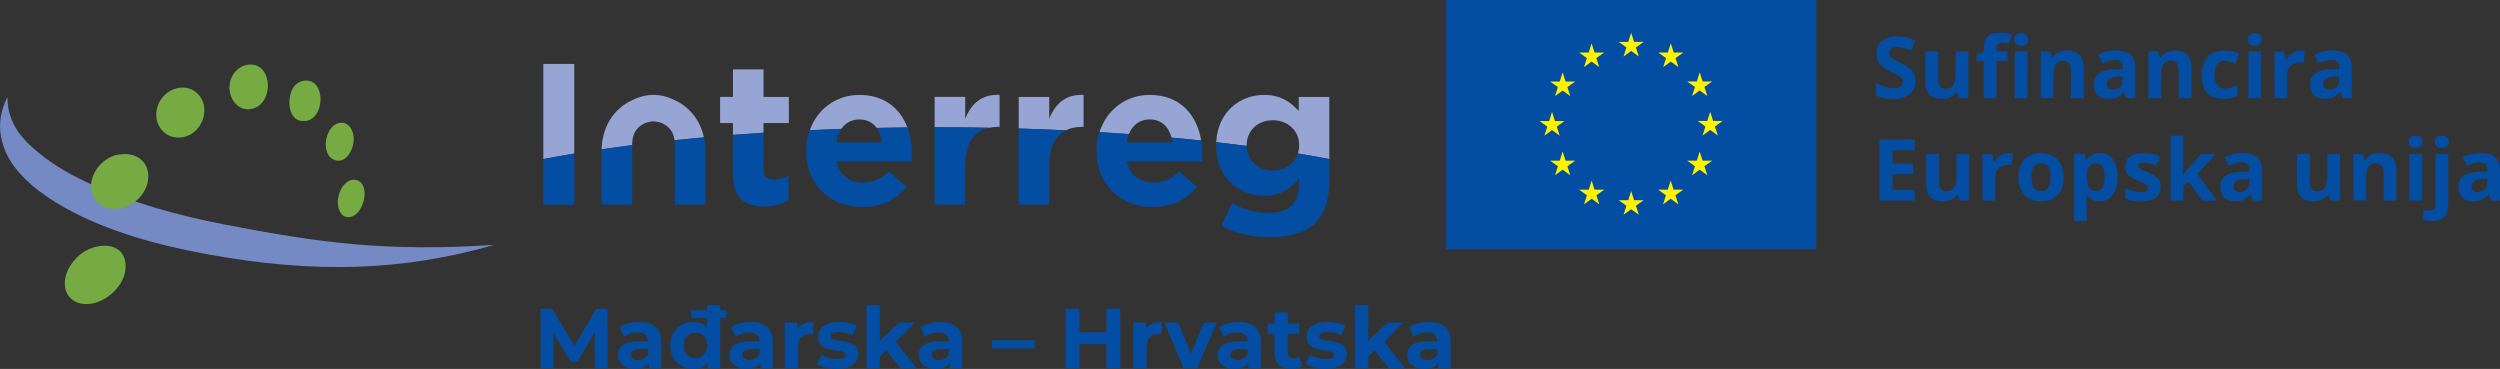 <?xml version="1.0" encoding="UTF-8"?>
<svg id="Layer_1" data-name="Layer 1" xmlns="http://www.w3.org/2000/svg" viewBox="0 0 1000 147.58">
  <rect x="0" y="0" width="1000" height="147.58" fill="#333333" stroke="none"/>
  <defs>
    <style>
      .cls-1 {
        fill: #75ab42;
      }

      .cls-1, .cls-2 {
        fill-rule: evenodd;
      }

      .cls-2 {
        fill: #7589c4;
      }

      .cls-3 {
        fill: #96a5d4;
      }

      .cls-4 {
        fill: #034ea2;
      }

      .cls-5 {
        fill: #fff200;
      }
    </style>
  </defs>
  <polygon class="cls-4" points="216.28 147.31 216.28 123.52 220.83 123.52 230.95 140.31 228.54 140.31 238.5 123.52 243.02 123.52 243.09 147.31 237.92 147.31 237.89 131.44 238.84 131.44 230.89 144.8 228.41 144.8 220.29 131.44 221.44 131.44 221.44 147.31 216.28 147.31"/>
  <path class="cls-4" d="M253.99,147.58c-1.43,0-2.65-.24-3.67-.73-1.02-.49-1.8-1.15-2.35-1.99-.54-.84-.82-1.78-.82-2.82s.27-2.04.8-2.85c.53-.82,1.38-1.46,2.53-1.92,1.15-.46,2.66-.7,4.52-.7h4.86v3.09h-4.28c-1.25,0-2.1.2-2.57.61-.46.41-.7.92-.7,1.53,0,.68.26,1.22.8,1.61.53.4,1.26.6,2.19.6s1.68-.21,2.38-.63c.7-.42,1.21-1.03,1.53-1.85l.82,2.45c-.38,1.18-1.09,2.07-2.11,2.69-1.02.61-2.33.92-3.94.92M259.56,147.31v-3.57l-.34-.78v-6.39c0-1.13-.35-2.02-1.04-2.65s-1.75-.95-3.18-.95c-.97,0-1.93.15-2.87.46s-1.74.72-2.4,1.24l-1.9-3.7c1-.7,2.2-1.25,3.6-1.63,1.4-.38,2.83-.58,4.28-.58,2.78,0,4.95.66,6.49,1.97,1.54,1.31,2.31,3.36,2.31,6.15v10.43h-4.96Z"/>
  <path class="cls-4" d="M277.3,147.58c-1.72,0-3.28-.39-4.66-1.17-1.38-.78-2.48-1.87-3.28-3.28-.8-1.4-1.21-3.06-1.21-4.96s.4-3.59,1.21-5c.8-1.4,1.9-2.49,3.28-3.26,1.38-.77,2.93-1.16,4.66-1.16,1.54,0,2.89.34,4.04,1.02,1.16.68,2.05,1.71,2.69,3.09.63,1.38.95,3.15.95,5.3s-.31,3.89-.92,5.28c-.61,1.39-1.49,2.43-2.63,3.11-1.15.68-2.52,1.02-4.13,1.02M278.22,143.23c.86,0,1.64-.2,2.34-.61.7-.41,1.26-.99,1.68-1.75.42-.76.63-1.66.63-2.7s-.21-1.97-.63-2.72c-.42-.75-.98-1.33-1.68-1.73-.7-.41-1.48-.61-2.34-.61s-1.67.2-2.38.61c-.7.41-1.26.99-1.68,1.73s-.63,1.66-.63,2.72.21,1.94.63,2.7c.42.76.98,1.34,1.68,1.75.7.41,1.5.61,2.38.61M276.55,124.1h14v3.06h-14v-3.06ZM283.01,147.31v-3.74l.1-5.44-.34-5.4v-10.63h5.3v25.21h-5.06Z"/>
  <path class="cls-4" d="M298.61,147.58c-1.43,0-2.65-.24-3.67-.73-1.02-.49-1.8-1.15-2.35-1.99-.54-.84-.82-1.78-.82-2.82s.27-2.04.8-2.85c.53-.82,1.38-1.46,2.53-1.92,1.15-.46,2.66-.7,4.52-.7h4.86v3.09h-4.28c-1.25,0-2.1.2-2.57.61-.46.41-.7.92-.7,1.53,0,.68.26,1.22.8,1.61.53.4,1.26.6,2.19.6s1.68-.21,2.38-.63c.7-.42,1.21-1.03,1.53-1.85l.82,2.45c-.38,1.18-1.09,2.07-2.11,2.69-1.02.61-2.33.92-3.94.92M304.18,147.31v-3.57l-.34-.78v-6.39c0-1.13-.35-2.02-1.04-2.65s-1.75-.95-3.18-.95c-.97,0-1.93.15-2.87.46-.94.31-1.74.72-2.4,1.24l-1.9-3.7c1-.7,2.2-1.25,3.6-1.63,1.4-.38,2.83-.58,4.28-.58,2.78,0,4.95.66,6.49,1.97,1.54,1.31,2.31,3.36,2.31,6.15v10.43h-4.96Z"/>
  <path class="cls-4" d="M313.93,147.31v-18.28h5.06v5.16l-.71-1.5c.54-1.29,1.42-2.27,2.62-2.94,1.2-.67,2.66-1,4.38-1v4.89c-.23-.02-.43-.04-.61-.05-.18-.01-.37-.02-.58-.02-1.45,0-2.62.41-3.52,1.24-.89.83-1.34,2.11-1.34,3.86v8.63h-5.3Z"/>
  <path class="cls-4" d="M334.72,147.58c-1.56,0-3.06-.19-4.5-.56-1.44-.37-2.58-.84-3.41-1.41l1.77-3.8c.84.52,1.83.95,2.97,1.27,1.14.33,2.27.49,3.38.49,1.22,0,2.09-.15,2.6-.44.51-.29.76-.7.76-1.22,0-.43-.2-.75-.59-.97-.4-.22-.92-.38-1.58-.49-.66-.11-1.38-.23-2.16-.34-.78-.11-1.57-.27-2.36-.46-.79-.19-1.52-.48-2.17-.87-.66-.38-1.18-.91-1.58-1.56-.4-.66-.59-1.51-.59-2.55,0-1.16.33-2.17,1-3.06.67-.88,1.64-1.58,2.9-2.09,1.27-.51,2.79-.76,4.55-.76,1.25,0,2.51.14,3.8.41,1.29.27,2.37.67,3.23,1.19l-1.77,3.77c-.88-.52-1.77-.88-2.67-1.07-.9-.19-1.76-.29-2.6-.29-1.18,0-2.04.16-2.58.48s-.82.73-.82,1.22c0,.45.2.79.59,1.02.4.23.92.41,1.58.54.66.13,1.38.25,2.16.36.78.1,1.57.25,2.36.46.79.2,1.51.49,2.16.87.65.37,1.17.88,1.58,1.53s.61,1.49.61,2.53c0,1.13-.34,2.14-1.02,3.01-.68.87-1.66,1.56-2.94,2.06-1.28.5-2.84.75-4.67.75"/>
  <path class="cls-4" d="M346.62,122.1h5.3v25.21h-5.3v-25.21ZM351,143.57l.13-6.46,8.53-8.09h6.32l-8.19,8.32-2.75,2.24-4.04,3.97ZM360.24,147.31l-6.18-7.68,3.33-4.11,9.28,11.79h-6.42Z"/>
  <path class="cls-4" d="M374.34,147.58c-1.43,0-2.65-.24-3.67-.73-1.02-.49-1.8-1.15-2.35-1.99-.54-.84-.82-1.78-.82-2.82s.27-2.04.8-2.85c.53-.82,1.38-1.46,2.53-1.92,1.15-.46,2.66-.7,4.52-.7h4.86v3.09h-4.28c-1.25,0-2.1.2-2.57.61-.46.41-.7.92-.7,1.53,0,.68.26,1.22.8,1.61.53.4,1.26.6,2.19.6s1.68-.21,2.38-.63c.7-.42,1.21-1.03,1.53-1.85l.82,2.45c-.38,1.18-1.09,2.07-2.11,2.69-1.02.61-2.33.92-3.94.92M379.91,147.31v-3.57l-.34-.78v-6.39c0-1.13-.35-2.02-1.04-2.65s-1.75-.95-3.18-.95c-.97,0-1.93.15-2.87.46-.94.31-1.74.72-2.4,1.24l-1.9-3.7c1-.7,2.2-1.25,3.6-1.63,1.4-.38,2.83-.58,4.28-.58,2.78,0,4.95.66,6.49,1.97,1.54,1.31,2.31,3.36,2.31,6.15v10.43h-4.96Z"/>
  <rect class="cls-4" x="396.84" y="136.1" width="16.99" height="3.3"/>
  <path class="cls-4" d="M431.76,147.31h-5.51v-23.78h5.51v23.78ZM442.98,137.56h-11.62v-4.66h11.62v4.66ZM442.57,123.52h5.51v23.78h-5.51v-23.78Z"/>
  <path class="cls-4" d="M453.34,147.31v-18.28h5.06v5.16l-.71-1.5c.54-1.29,1.42-2.27,2.62-2.94,1.2-.67,2.66-1,4.38-1v4.89c-.23-.02-.43-.04-.61-.05-.18-.01-.37-.02-.58-.02-1.45,0-2.62.41-3.52,1.24-.9.83-1.34,2.11-1.34,3.86v8.63h-5.3Z"/>
  <polygon class="cls-4" points="473.46 147.31 465.78 129.03 471.25 129.03 477.63 144.76 474.92 144.76 481.54 129.03 486.64 129.03 478.92 147.31 473.46 147.31"/>
  <path class="cls-4" d="M493.84,147.58c-1.43,0-2.65-.24-3.67-.73-1.02-.49-1.8-1.15-2.35-1.99-.54-.84-.82-1.78-.82-2.82s.27-2.04.8-2.85c.53-.82,1.38-1.46,2.53-1.92,1.15-.46,2.66-.7,4.52-.7h4.86v3.09h-4.28c-1.25,0-2.1.2-2.57.61-.46.41-.7.92-.7,1.53,0,.68.26,1.22.8,1.61.53.4,1.26.6,2.19.6s1.68-.21,2.38-.63c.7-.42,1.21-1.03,1.53-1.85l.82,2.45c-.38,1.18-1.09,2.07-2.11,2.69-1.02.61-2.33.92-3.94.92M499.41,147.31v-3.57l-.34-.78v-6.39c0-1.13-.35-2.02-1.04-2.65-.69-.64-1.75-.95-3.18-.95-.97,0-1.93.15-2.87.46-.94.31-1.74.72-2.4,1.24l-1.9-3.7c1-.7,2.2-1.25,3.6-1.63,1.4-.38,2.83-.58,4.28-.58,2.78,0,4.95.66,6.49,1.97,1.54,1.31,2.31,3.36,2.31,6.15v10.43h-4.96Z"/>
  <path class="cls-4" d="M506.99,129.44h12.67v4.08h-12.67v-4.08ZM516.64,147.58c-2.15,0-3.83-.55-5.03-1.65-1.2-1.1-1.8-2.74-1.8-4.91v-16.04h5.3v15.97c0,.77.2,1.37.61,1.78.41.42.96.63,1.66.63.84,0,1.55-.23,2.14-.68l1.43,3.74c-.54.38-1.2.67-1.95.86-.76.19-1.55.29-2.36.29"/>
  <path class="cls-4" d="M530.1,147.58c-1.56,0-3.06-.19-4.5-.56-1.44-.37-2.58-.84-3.41-1.41l1.77-3.8c.84.52,1.83.95,2.97,1.27,1.14.33,2.27.49,3.38.49,1.22,0,2.09-.15,2.6-.44.51-.29.76-.7.76-1.22,0-.43-.2-.75-.59-.97-.4-.22-.92-.38-1.58-.49-.66-.11-1.38-.23-2.16-.34-.78-.11-1.57-.27-2.36-.46-.79-.19-1.52-.48-2.17-.87-.66-.38-1.18-.91-1.58-1.56-.4-.66-.59-1.51-.59-2.55,0-1.16.33-2.17,1-3.06.67-.88,1.64-1.58,2.9-2.09s2.79-.76,4.55-.76c1.25,0,2.51.14,3.8.41,1.29.27,2.37.67,3.23,1.19l-1.77,3.77c-.88-.52-1.77-.88-2.67-1.07-.9-.19-1.76-.29-2.6-.29-1.18,0-2.04.16-2.58.48s-.82.73-.82,1.22c0,.45.2.79.59,1.02.4.23.92.41,1.58.54.66.13,1.38.25,2.16.36.78.1,1.57.25,2.36.46.79.2,1.51.49,2.16.87.65.37,1.17.88,1.58,1.53s.61,1.49.61,2.53c0,1.13-.34,2.14-1.02,3.01-.68.87-1.66,1.56-2.94,2.06-1.28.5-2.84.75-4.67.75"/>
  <path class="cls-4" d="M541.99,122.1h5.3v25.21h-5.3v-25.21ZM546.37,143.57l.13-6.46,8.53-8.09h6.32l-8.19,8.32-2.75,2.24-4.04,3.97ZM555.61,147.31l-6.18-7.68,3.33-4.11,9.28,11.79h-6.42Z"/>
  <path class="cls-4" d="M569.71,147.58c-1.43,0-2.65-.24-3.67-.73-1.02-.49-1.8-1.15-2.35-1.99-.54-.84-.82-1.78-.82-2.82s.27-2.04.8-2.85c.53-.82,1.38-1.46,2.53-1.92,1.15-.46,2.66-.7,4.52-.7h4.86v3.09h-4.28c-1.25,0-2.1.2-2.57.61-.46.41-.7.92-.7,1.53,0,.68.26,1.22.8,1.61.53.4,1.26.6,2.19.6s1.68-.21,2.38-.63c.7-.42,1.21-1.03,1.53-1.85l.82,2.45c-.38,1.18-1.09,2.07-2.11,2.69-1.02.61-2.33.92-3.94.92M575.29,147.31v-3.57l-.34-.78v-6.39c0-1.13-.35-2.02-1.04-2.65-.69-.64-1.75-.95-3.18-.95-.97,0-1.93.15-2.87.46-.94.31-1.74.72-2.4,1.24l-1.9-3.7c1-.7,2.2-1.25,3.6-1.63,1.4-.38,2.83-.58,4.28-.58,2.78,0,4.95.66,6.49,1.97,1.54,1.31,2.31,3.36,2.31,6.15v10.43h-4.96Z"/>
  <path class="cls-3" d="M459.91,47.77c4.52,0,7.55,2.86,8.71,7.26,4,.37,7.95.76,11.85,1.18-1.64-10.04-8.23-18.25-20.56-18.25-9.84,0-17.34,6.25-20.12,14.88,3.95.24,7.87.5,11.75.78,1.53-3.63,4.4-5.86,8.37-5.86"/>
  <path class="cls-3" d="M229.71,25.57h-12.38v38.05c4.02-.77,8.16-1.5,12.38-2.2V25.57Z"/>
  <path class="cls-3" d="M305.41,49.22h10.13v-10.45h-10.13v-11.02h-12.22v11.02h-5.15v10.45h5.15v4.73c4.03-.31,8.11-.6,12.22-.87v-3.86Z"/>
  <path class="cls-3" d="M343.77,47.77c3,0,5.34,1.26,6.92,3.4,4.07-.08,8.16-.15,12.26-.19-2.84-7.5-9.08-13.01-19.18-13.01-9.55,0-16.89,5.88-19.86,14.1,4.17-.19,8.37-.36,12.61-.5,1.64-2.39,4.11-3.79,7.26-3.79"/>
  <path class="cls-3" d="M395.66,51.11c1.1-.24,2.27-.37,3.53-.37h.64v-12.79c-7.24-.32-11.26,3.54-13.75,9.49v-8.69h-12.22v12.15c.22,0,.44,0,.67,0,7.1,0,14.15.07,21.13.2"/>
  <path class="cls-3" d="M432.8,50.74h.64v-12.79c-7.24-.32-11.26,3.54-13.75,9.49v-8.68h-12.22v12.64c6.35.19,12.65.42,18.87.72,1.83-.91,4-1.37,6.46-1.37"/>
  <path class="cls-3" d="M498.67,58.22v-.16c0-5.87,4.5-9.97,10.45-9.97s10.54,4.1,10.54,9.97v.16c0,1.13-.18,2.2-.49,3.18,4.29.71,8.48,1.45,12.55,2.22v-24.86h-12.22v5.63c-3.3-3.62-7.24-6.43-13.91-6.43-9.58,0-18.53,6.8-19.09,18.92,4.12.47,8.18.97,12.18,1.5,0-.05,0-.1,0-.15"/>
  <path class="cls-3" d="M257.92,49.3c.81-.38,2.6-.76,3.48-.76s2.67.38,3.48.76c3.11,1.48,4.52,3.69,4.92,6.78,3.87-.41,7.8-.79,11.77-1.15-1.37-6.27-5.13-11.56-10.93-14.51-2.66-1.35-5.75-2.47-9.25-2.47s-6.59,1.11-9.25,2.47c-7.23,3.67-11.29,10.99-11.5,19.3,4-.59,8.07-1.14,12.21-1.67.02-4.17,1.32-6.97,5.06-8.75"/>
  <path class="cls-4" d="M438.6,60.55c0,13.19,9.57,22.28,22.52,22.28,7.8,0,13.59-3.06,17.61-8.04l-7-6.19c-3.38,3.14-6.35,4.42-10.45,4.42-5.47,0-9.33-2.89-10.54-8.44h30c.08-1.13.16-2.25.16-3.22,0-1.75-.15-3.47-.43-5.15-3.9-.42-7.85-.81-11.85-1.18.16.61.29,1.24.37,1.91h-18.42c.21-1.2.54-2.31.96-3.31-3.88-.28-7.8-.54-11.75-.78-.76,2.37-1.19,4.9-1.19,7.55v.16Z"/>
  <path class="cls-4" d="M229.71,81.87v-20.44c-4.23.7-8.36,1.43-12.38,2.2v18.24h12.38Z"/>
  <path class="cls-4" d="M305.73,82.59c4.1,0,7.08-.96,9.65-2.49v-9.81c-1.77.96-3.78,1.53-6.03,1.53-2.73,0-3.94-1.37-3.94-4.18v-14.55c-4.12.26-8.19.56-12.22.87v15.69c0,9.97,5.07,12.95,12.55,12.95"/>
  <path class="cls-4" d="M322.46,60.55c0,13.19,9.57,22.28,22.52,22.28,7.8,0,13.59-3.06,17.61-8.04l-7-6.19c-3.38,3.14-6.35,4.42-10.45,4.42-5.47,0-9.33-2.89-10.54-8.44h30c.08-1.13.16-2.25.16-3.22,0-3.65-.6-7.2-1.81-10.39-4.11.04-8.2.11-12.26.19,1.13,1.52,1.87,3.49,2.17,5.77h-18.42c.37-2.1,1.07-3.92,2.07-5.38-4.23.14-8.44.31-12.61.5-.93,2.58-1.45,5.39-1.45,8.33v.16Z"/>
  <path class="cls-4" d="M386.08,81.87v-15.92c0-8.7,3.57-13.54,9.58-14.83-6.99-.13-14.03-.2-21.13-.2-.23,0-.45,0-.67,0v30.95h12.22Z"/>
  <path class="cls-4" d="M419.7,81.87v-15.92c0-7.18,2.43-11.72,6.65-13.83-6.22-.29-12.52-.53-18.87-.72v30.47h12.22Z"/>
  <path class="cls-4" d="M486.45,58.22c0,12.79,9.09,20.1,19.14,20.1,6.51,0,10.45-2.65,14.07-7v2.09c0,7.72-3.94,11.74-12.3,11.74-5.71,0-10.13-1.45-14.56-3.94l-4.18,9.17c5.47,2.9,12.06,4.5,19.06,4.5,8.36,0,14.56-1.77,18.58-5.79,3.62-3.62,5.47-9.25,5.47-16.97v-8.51c-4.08-.78-8.27-1.52-12.55-2.22-1.33,4.12-5.24,6.79-10.04,6.79-5.9,0-10.37-3.96-10.45-9.82-3.99-.53-8.05-1.02-12.18-1.5-.02.4-.05.78-.05,1.19v.16Z"/>
  <path class="cls-4" d="M269.94,58.15v23.7h12.22v-21.47c0-1.88-.21-3.7-.59-5.45-3.97.36-7.9.74-11.78,1.15.09.66.14,1.34.14,2.08"/>
  <path class="cls-4" d="M240.64,60.54v21.31h12.22v-23.7s0-.07,0-.11c-4.14.53-8.21,1.09-12.21,1.67,0,.22-.02.44-.02.66v.16Z"/>
  <rect class="cls-4" x="578.48" width="148.03" height="99.72"/>
  <polygon class="cls-5" points="678.71 32.58 679.88 28.92 681.05 32.58 684.88 32.58 681.77 34.8 682.94 38.41 679.88 36.18 676.82 38.41 677.98 34.8 674.88 32.58 678.71 32.58"/>
  <polygon class="cls-5" points="651.3 16.77 652.47 13.11 653.64 16.76 657.47 16.76 654.36 18.99 655.53 22.6 652.47 20.37 649.41 22.6 650.57 18.99 647.47 16.76 651.3 16.77"/>
  <polygon class="cls-5" points="615.81 48.42 619.65 48.43 620.81 44.77 621.99 48.42 625.81 48.42 622.71 50.65 623.87 54.27 620.81 52.04 617.76 54.27 618.92 50.65 615.81 48.42"/>
  <polygon class="cls-5" points="628.12 70.12 625.06 67.88 622.01 70.12 623.17 66.51 620.07 64.28 623.89 64.28 625.06 60.62 626.23 64.28 630.06 64.28 626.95 66.51 628.12 70.12"/>
  <polygon class="cls-5" points="626.95 34.85 628.12 38.46 625.06 36.23 622.01 38.46 623.17 34.85 620.06 32.62 623.89 32.62 625.06 28.96 626.23 32.62 630.06 32.62 626.95 34.85"/>
  <polygon class="cls-5" points="635.47 21.02 636.64 17.36 637.81 21.01 641.64 21.01 638.54 23.25 639.7 26.85 636.64 24.62 633.59 26.85 634.75 23.25 631.64 21.01 635.47 21.02"/>
  <polygon class="cls-5" points="639.72 81.72 636.66 79.49 633.61 81.72 634.77 78.11 631.67 75.88 635.5 75.88 636.66 72.23 637.84 75.88 641.67 75.88 638.56 78.11 639.72 81.72"/>
  <polygon class="cls-5" points="655.53 85.92 652.47 83.7 649.41 85.92 650.57 82.32 647.47 80.08 651.3 80.09 652.47 76.43 653.64 80.08 657.47 80.08 654.36 82.32 655.53 85.92"/>
  <polygon class="cls-5" points="671.33 81.72 668.27 79.49 665.22 81.72 666.38 78.11 663.28 75.88 667.1 75.88 668.27 72.23 669.45 75.88 673.28 75.88 670.17 78.11 671.33 81.72"/>
  <polygon class="cls-5" points="670.21 23.25 671.38 26.86 668.33 24.62 665.26 26.86 666.42 23.25 663.33 21.01 667.15 21.02 668.32 17.36 669.49 21.01 673.32 21.01 670.21 23.25"/>
  <polygon class="cls-5" points="682.94 70.12 679.88 67.88 676.82 70.12 677.98 66.51 674.88 64.28 678.71 64.28 679.88 60.62 681.05 64.28 684.88 64.28 681.77 66.51 682.94 70.12"/>
  <polygon class="cls-5" points="687.14 54.22 684.08 51.98 681.03 54.22 682.18 50.61 679.08 48.38 682.91 48.39 684.08 44.72 685.25 48.38 689.08 48.38 685.97 50.61 687.14 54.22"/>
  <path class="cls-2" d="M2.85,39c.12-.03.14.06.14.14.08,10.44,6.15,16.73,12.41,21.93,6.34,5.26,13.87,9.43,21.5,12.84,15.92,7.11,34.06,12.25,52.8,15.87,37.74,7.28,64.27,11.02,108.04,8.17-36.54,10.46-71.9,11.59-114.53,3.8-20.54-3.75-39.96-9.22-56.12-18.03-7.52-4.1-15.45-9.5-20.77-16.3-2.82-3.61-5.02-7.81-5.91-12.7-1.02-5.57-.01-10.69,2.45-15.72"/>
  <path class="cls-1" d="M99.21,25.87c9.46-1.11,10.49,13.84,3.03,17.17-7.42,3.3-13.02-5.87-9.23-12.84.8-1.48,3.04-3.96,6.2-4.33"/>
  <path class="cls-1" d="M122.15,32.22c8.19-.47,7.93,15.19.14,16.16-7.6.95-7.75-10.03-4.62-13.85.91-1.11,2.45-2.19,4.47-2.31"/>
  <path class="cls-1" d="M71.8,35.1c5.73-.73,9.92,3.72,9.95,8.94.05,6.71-6.13,12.76-13.27,10.53-3.06-.95-5.53-3.97-5.92-7.5-.65-6.03,3.85-11.29,9.23-11.97"/>
  <path class="cls-1" d="M136.29,49.1c3.12-.26,5.12,2.75,5.19,6.35.09,4.4-3.23,10.62-8.08,8.37-5.42-2.52-3.31-14.2,2.88-14.71"/>
  <path class="cls-1" d="M49.44,61.65c5.38-.25,10.49,3.12,9.81,10.1-.6,6.2-6.51,11.26-12.12,11.83-7.5.77-12.82-5.71-9.95-13.13,1.42-3.68,4.35-6.37,7.07-7.64,1.58-.74,2.66-1.04,5.19-1.15"/>
  <path class="cls-1" d="M141.19,71.89c1.5-.16,3.13.68,3.9,2.16,2.48,4.8-1.54,14.11-6.78,12.7-2.06-.56-3.14-3.16-3.18-5.77-.06-4.38,2.65-8.73,6.06-9.09"/>
  <path class="cls-1" d="M39.92,98.43c6.05-.89,11.05,2.28,10.24,9.52-.68,6.16-6.84,12.2-13.13,13.42-6.39,1.23-10.94-2.21-11.11-7.65-.18-5.7,4.07-10.58,7.21-12.7,1.74-1.18,3.99-2.19,6.78-2.6"/>
  <path class="cls-4" d="M766.22,32.46c0,1.44-.35,2.7-1.05,3.77-.7,1.07-1.72,1.89-3.06,2.47-1.34.58-2.96.87-4.87.87-.85,0-1.67-.06-2.48-.17-.81-.11-1.58-.28-2.32-.49-.74-.22-1.44-.49-2.11-.81v-4.8c1.15.51,2.35.97,3.6,1.38,1.25.41,2.48.62,3.7.62.84,0,1.53-.11,2.04-.33.52-.22.89-.53,1.13-.92.23-.39.35-.83.35-1.33,0-.61-.2-1.13-.61-1.57-.41-.43-.97-.84-1.69-1.22-.72-.38-1.53-.78-2.43-1.22-.57-.27-1.18-.59-1.85-.98-.67-.38-1.3-.85-1.9-1.41-.6-.56-1.09-1.23-1.48-2.03-.38-.79-.58-1.75-.58-2.86,0-1.46.33-2.7,1-3.73.67-1.03,1.62-1.83,2.86-2.38,1.24-.55,2.7-.83,4.39-.83,1.27,0,2.47.15,3.63.44,1.15.29,2.35.72,3.61,1.27l-1.67,4.02c-1.12-.46-2.13-.81-3.02-1.06-.89-.25-1.79-.37-2.71-.37-.65,0-1.2.1-1.65.31-.46.2-.8.49-1.03.87-.23.37-.35.8-.35,1.29,0,.58.17,1.06.51,1.46.34.39.85.78,1.54,1.14.68.37,1.54.79,2.56,1.28,1.25.59,2.31,1.2,3.19,1.84.88.64,1.56,1.39,2.04,2.25.48.86.72,1.93.72,3.21"/>
  <path class="cls-4" d="M787.35,20.59v18.64h-3.9l-.68-2.38h-.27c-.4.63-.9,1.15-1.5,1.55-.6.4-1.26.7-1.98.88-.72.19-1.47.28-2.25.28-1.33,0-2.5-.24-3.48-.71-.99-.47-1.76-1.21-2.31-2.21-.55-1-.83-2.3-.83-3.9v-12.15h5.09v10.89c0,1.33.24,2.34.72,3.02.48.68,1.24,1.02,2.28,1.02s1.85-.24,2.44-.71c.59-.47,1-1.17,1.24-2.08.24-.92.36-2.04.36-3.36v-8.77h5.09Z"/>
  <path class="cls-4" d="M802.99,24.41h-4.4v14.82h-5.09v-14.82h-2.8v-2.45l2.8-1.37v-1.37c0-1.59.27-2.83.81-3.71.54-.88,1.3-1.51,2.28-1.87.98-.36,2.15-.54,3.49-.54.99,0,1.89.08,2.7.24.81.16,1.47.34,1.98.54l-1.3,3.73c-.39-.12-.81-.23-1.27-.33-.46-.1-.98-.15-1.57-.15-.71,0-1.23.21-1.56.64-.33.43-.49.97-.49,1.64v1.17h4.4v3.82ZM808.46,13.29c.76,0,1.4.17,1.95.53.54.35.82,1,.82,1.96s-.27,1.6-.82,1.96c-.55.36-1.2.54-1.95.54s-1.42-.18-1.96-.54c-.54-.36-.81-1.01-.81-1.96s.27-1.61.81-1.96c.54-.35,1.19-.53,1.96-.53M810.99,39.23h-5.09v-18.64h5.09v18.64Z"/>
  <path class="cls-4" d="M826.89,20.24c1.99,0,3.59.54,4.8,1.62,1.21,1.08,1.82,2.82,1.82,5.21v12.15h-5.09v-10.89c0-1.33-.24-2.34-.72-3.02-.48-.68-1.24-1.02-2.28-1.02-1.56,0-2.62.53-3.18,1.58-.57,1.06-.85,2.58-.85,4.57v8.77h-5.09v-18.64h3.89l.68,2.39h.28c.4-.65.9-1.17,1.49-1.57.59-.4,1.26-.7,1.99-.88.73-.19,1.48-.28,2.26-.28"/>
  <path class="cls-4" d="M846.38,20.21c2.5,0,4.42.54,5.75,1.63,1.33,1.09,2,2.74,2,4.97v12.42h-3.55l-.98-2.53h-.13c-.53.67-1.08,1.21-1.63,1.63-.56.42-1.2.73-1.92.93-.72.2-1.6.3-2.63.3-1.1,0-2.09-.21-2.96-.63-.87-.42-1.56-1.07-2.06-1.94-.5-.87-.75-1.98-.75-3.32,0-1.98.69-3.44,2.08-4.38,1.39-.94,3.47-1.46,6.25-1.56l3.23-.1v-.82c0-.98-.26-1.69-.77-2.15-.51-.46-1.22-.68-2.13-.68s-1.78.13-2.65.38c-.87.26-1.73.58-2.6.97l-1.68-3.43c.99-.52,2.1-.94,3.33-1.24,1.22-.3,2.5-.45,3.81-.45M849.08,30.6l-1.97.07c-1.64.05-2.79.34-3.43.88-.64.55-.96,1.26-.96,2.15,0,.78.23,1.33.68,1.66.46.33,1.05.49,1.78.49,1.09,0,2.01-.32,2.76-.97.75-.65,1.13-1.56,1.13-2.75v-1.53Z"/>
  <path class="cls-4" d="M869.96,20.24c1.99,0,3.59.54,4.8,1.62,1.21,1.08,1.82,2.82,1.82,5.21v12.15h-5.09v-10.89c0-1.33-.24-2.34-.72-3.02-.48-.68-1.24-1.02-2.28-1.02-1.56,0-2.62.53-3.18,1.58-.57,1.06-.85,2.58-.85,4.57v8.77h-5.09v-18.64h3.89l.68,2.39h.28c.4-.65.9-1.17,1.49-1.57.59-.4,1.26-.7,1.99-.88.73-.19,1.48-.28,2.26-.28"/>
  <path class="cls-4" d="M889.38,39.57c-1.85,0-3.42-.34-4.72-1.01-1.3-.67-2.29-1.71-2.97-3.12-.68-1.41-1.02-3.22-1.02-5.42s.38-4.14,1.16-5.58c.77-1.44,1.84-2.5,3.22-3.18,1.37-.68,2.97-1.02,4.78-1.02,1.29,0,2.4.12,3.34.37.94.25,1.76.55,2.46.89l-1.5,3.94c-.8-.32-1.55-.59-2.23-.79-.69-.21-1.38-.31-2.07-.31-.89,0-1.63.21-2.22.62-.59.42-1.03,1.04-1.32,1.88-.29.83-.43,1.88-.43,3.13s.16,2.26.47,3.07c.31.81.76,1.41,1.35,1.81s1.31.59,2.15.59c1.06,0,1.99-.14,2.82-.43.82-.28,1.62-.68,2.4-1.19v4.35c-.78.49-1.59.84-2.44,1.06-.85.22-1.93.33-3.23.33"/>
  <path class="cls-4" d="M901.92,13.29c.76,0,1.4.17,1.95.53.55.35.82,1,.82,1.96s-.27,1.6-.82,1.96c-.54.36-1.19.54-1.95.54s-1.42-.18-1.96-.54c-.54-.36-.81-1.01-.81-1.96s.27-1.61.81-1.96c.54-.35,1.19-.53,1.96-.53M904.45,39.23h-5.09v-18.64h5.09v18.64Z"/>
  <path class="cls-4" d="M920.19,20.24c.26,0,.55.01.89.04.34.03.61.06.82.11l-.38,4.77c-.17-.06-.41-.1-.71-.13-.31-.03-.57-.04-.79-.04-.66,0-1.29.08-1.91.25-.62.17-1.17.44-1.66.81s-.88.86-1.16,1.47c-.28.61-.43,1.35-.43,2.23v9.49h-5.08v-18.64h3.85l.75,3.13h.25c.37-.63.82-1.21,1.38-1.74.55-.53,1.18-.95,1.88-1.27.71-.32,1.47-.47,2.29-.47"/>
  <path class="cls-4" d="M932.93,20.21c2.5,0,4.42.54,5.75,1.63,1.33,1.09,2,2.74,2,4.97v12.42h-3.55l-.98-2.53h-.13c-.53.67-1.08,1.21-1.63,1.63-.56.42-1.2.73-1.92.93-.72.2-1.6.3-2.63.3-1.1,0-2.09-.21-2.96-.63-.87-.42-1.56-1.07-2.06-1.94-.5-.87-.75-1.98-.75-3.32,0-1.98.69-3.44,2.08-4.38,1.39-.94,3.47-1.46,6.25-1.56l3.23-.1v-.82c0-.98-.26-1.69-.77-2.15-.51-.46-1.22-.68-2.13-.68s-1.78.13-2.65.38c-.87.26-1.73.58-2.6.97l-1.68-3.43c.99-.52,2.1-.94,3.33-1.24,1.22-.3,2.5-.45,3.81-.45M935.63,30.6l-1.97.07c-1.64.05-2.79.34-3.43.88-.64.55-.96,1.26-.96,2.15,0,.78.23,1.33.68,1.66.46.33,1.05.49,1.78.49,1.09,0,2.01-.32,2.76-.97.75-.65,1.13-1.56,1.13-2.75v-1.53Z"/>
  <polygon class="cls-4" points="765.88 80.21 751.84 80.21 751.84 55.83 765.88 55.83 765.88 60.07 757.01 60.07 757.01 65.42 765.26 65.42 765.26 69.65 757.01 69.65 757.01 75.94 765.88 75.94 765.88 80.21"/>
  <path class="cls-4" d="M787.66,61.57v18.64h-3.9l-.68-2.38h-.27c-.4.63-.9,1.15-1.5,1.55-.6.4-1.26.7-1.98.88-.72.19-1.47.28-2.25.28-1.33,0-2.5-.24-3.48-.71-.99-.47-1.76-1.21-2.31-2.21-.55-1-.83-2.3-.83-3.9v-12.15h5.09v10.89c0,1.33.24,2.34.72,3.02.48.68,1.24,1.02,2.28,1.02s1.85-.24,2.44-.71c.59-.47,1-1.17,1.24-2.08.24-.92.36-2.04.36-3.36v-8.77h5.09Z"/>
  <path class="cls-4" d="M803.4,61.22c.26,0,.55.01.89.04.34.03.61.06.82.11l-.38,4.77c-.17-.06-.41-.1-.71-.13-.31-.02-.57-.04-.79-.04-.66,0-1.29.08-1.91.25-.62.17-1.17.44-1.66.81s-.88.86-1.16,1.47c-.28.61-.42,1.35-.42,2.22v9.49h-5.09v-18.64h3.85l.75,3.13h.25c.37-.63.82-1.21,1.38-1.74.55-.53,1.18-.95,1.88-1.27.71-.32,1.47-.48,2.29-.48"/>
  <path class="cls-4" d="M825.44,70.85c0,1.56-.21,2.93-.63,4.13-.41,1.2-1.02,2.22-1.81,3.04-.8.83-1.75,1.45-2.87,1.88-1.12.42-2.38.63-3.78.63-1.31,0-2.52-.21-3.61-.63-1.09-.42-2.04-1.05-2.85-1.88-.81-.83-1.43-1.84-1.87-3.04-.44-1.2-.66-2.58-.66-4.13,0-2.07.37-3.82,1.1-5.25.73-1.43,1.78-2.52,3.13-3.27,1.36-.74,2.97-1.12,4.85-1.12,1.74,0,3.29.37,4.64,1.12,1.35.74,2.41,1.84,3.18,3.27.77,1.43,1.16,3.18,1.16,5.25M812.56,70.85c0,1.22.13,2.25.4,3.08s.68,1.46,1.25,1.88c.57.42,1.31.64,2.22.64s1.63-.21,2.19-.64c.56-.42.97-1.05,1.23-1.88s.39-1.86.39-3.08-.13-2.26-.39-3.08c-.26-.82-.67-1.43-1.24-1.84-.57-.41-1.31-.62-2.22-.62-1.34,0-2.32.46-2.92,1.38-.61.92-.91,2.3-.91,4.15"/>
  <path class="cls-4" d="M840.01,61.22c2.1,0,3.8.82,5.09,2.45,1.29,1.63,1.94,4.03,1.94,7.19,0,2.11-.31,3.89-.92,5.33-.61,1.44-1.46,2.53-2.53,3.26-1.08.73-2.32,1.1-3.72,1.1-.9,0-1.67-.11-2.32-.34-.64-.23-1.19-.52-1.65-.89-.46-.36-.85-.74-1.18-1.16h-.27c.09.44.16.9.2,1.37.05.47.07.92.07,1.37v7.52h-5.08v-26.84h4.13l.72,2.42h.23c.33-.5.74-.96,1.22-1.38.48-.42,1.05-.76,1.73-1.01.67-.25,1.45-.38,2.34-.38M838.38,65.28c-.89,0-1.6.18-2.12.55-.52.37-.9.92-1.14,1.65-.24.73-.37,1.66-.39,2.78v.55c0,1.2.11,2.22.34,3.05.23.83.61,1.47,1.15,1.9.54.43,1.28.65,2.23.65.78,0,1.42-.22,1.92-.65.5-.43.88-1.07,1.12-1.91.25-.84.38-1.86.38-3.08,0-1.82-.28-3.19-.85-4.12-.57-.92-1.44-1.38-2.63-1.38"/>
  <path class="cls-4" d="M864.26,74.67c0,1.27-.3,2.34-.89,3.21-.59.87-1.48,1.53-2.66,1.99-1.18.45-2.65.67-4.4.67-1.3,0-2.41-.08-3.34-.25-.93-.17-1.86-.44-2.81-.83v-4.2c1.01.46,2.1.83,3.26,1.13,1.16.3,2.18.44,3.06.44.99,0,1.7-.14,2.12-.44.43-.29.64-.68.64-1.16,0-.31-.09-.59-.26-.84-.17-.25-.54-.53-1.11-.85-.57-.32-1.46-.73-2.67-1.24-1.17-.49-2.12-.98-2.88-1.48-.75-.5-1.31-1.09-1.67-1.78-.36-.68-.54-1.55-.54-2.61,0-1.72.67-3.02,2.01-3.89,1.34-.87,3.13-1.31,5.38-1.31,1.16,0,2.26.12,3.31.35,1.05.23,2.13.61,3.24,1.12l-1.53,3.67c-.92-.4-1.79-.73-2.61-.98-.82-.26-1.65-.38-2.49-.38-.74,0-1.31.1-1.68.3-.38.2-.57.51-.57.92,0,.3.1.57.29.8s.57.49,1.13.78,1.39.65,2.48,1.09c1.06.43,1.97.89,2.75,1.36.78.47,1.38,1.06,1.8,1.75.42.7.63,1.59.63,2.69"/>
  <path class="cls-4" d="M873.31,54.26v11.6c0,.7-.03,1.4-.08,2.1-.06.7-.12,1.4-.18,2.1h.07c.35-.49.7-.97,1.06-1.45.36-.48.75-.94,1.16-1.38l5.22-5.67h5.74l-7.4,8.09,7.85,10.55h-5.87l-5.37-7.55-2.18,1.75v5.8h-5.09v-25.94h5.09Z"/>
  <path class="cls-4" d="M897.03,61.18c2.5,0,4.42.54,5.75,1.63,1.33,1.09,2,2.74,2,4.97v12.42h-3.55l-.98-2.53h-.13c-.53.67-1.08,1.21-1.63,1.63-.56.42-1.2.73-1.92.93s-1.6.3-2.63.3c-1.1,0-2.09-.21-2.96-.63-.87-.42-1.56-1.07-2.06-1.94-.5-.87-.75-1.98-.75-3.33,0-1.98.69-3.44,2.08-4.38,1.39-.94,3.47-1.46,6.25-1.56l3.23-.1v-.82c0-.98-.26-1.69-.77-2.15-.51-.46-1.22-.68-2.13-.68s-1.78.13-2.65.38c-.87.26-1.73.58-2.6.97l-1.68-3.43c.99-.52,2.1-.94,3.33-1.24,1.22-.3,2.5-.45,3.81-.45M899.73,71.57l-1.97.07c-1.64.05-2.79.34-3.43.88-.64.55-.96,1.26-.96,2.15,0,.78.23,1.33.68,1.66.46.33,1.05.49,1.78.49,1.09,0,2.01-.32,2.76-.97.75-.65,1.13-1.56,1.13-2.75v-1.53Z"/>
  <path class="cls-4" d="M936,61.57v18.64h-3.9l-.68-2.38h-.27c-.4.63-.9,1.15-1.5,1.55-.6.4-1.26.7-1.98.88-.72.19-1.47.28-2.25.28-1.33,0-2.5-.24-3.48-.71-.99-.47-1.76-1.21-2.31-2.21-.55-1-.83-2.3-.83-3.9v-12.15h5.09v10.89c0,1.33.24,2.34.72,3.02.48.68,1.24,1.02,2.28,1.02s1.85-.24,2.44-.71c.59-.47,1-1.17,1.24-2.08.24-.92.36-2.04.36-3.36v-8.77h5.09Z"/>
  <path class="cls-4" d="M951.92,61.22c1.99,0,3.59.54,4.8,1.62,1.21,1.09,1.82,2.82,1.82,5.21v12.15h-5.09v-10.89c0-1.33-.24-2.34-.72-3.02-.48-.68-1.24-1.02-2.28-1.02-1.56,0-2.62.53-3.18,1.58-.57,1.06-.85,2.58-.85,4.57v8.77h-5.09v-18.64h3.89l.68,2.39h.28c.4-.65.9-1.17,1.49-1.57.59-.4,1.26-.7,1.99-.88.73-.19,1.48-.28,2.26-.28"/>
  <path class="cls-4" d="M966.32,54.26c.76,0,1.4.18,1.95.53.54.35.82,1,.82,1.96s-.27,1.6-.82,1.96c-.55.36-1.2.54-1.95.54s-1.42-.18-1.96-.54c-.54-.36-.81-1.01-.81-1.96s.27-1.61.81-1.96c.54-.35,1.19-.53,1.96-.53M968.86,80.21h-5.09v-18.64h5.09v18.64Z"/>
  <path class="cls-4" d="M972.69,88.41c-.58,0-1.18-.04-1.8-.13-.62-.08-1.14-.18-1.55-.29v-4c.41.11.8.19,1.16.24.36.05.77.07,1.23.07.69,0,1.27-.19,1.75-.58.48-.38.72-1.14.72-2.26v-19.91h5.09v20.66c0,1.13-.22,2.17-.65,3.11-.43.94-1.13,1.69-2.1,2.24-.97.56-2.24.83-3.83.83M973.97,56.75c0-.96.27-1.61.81-1.96.54-.35,1.19-.53,1.96-.53s1.4.18,1.95.53c.55.35.82,1,.82,1.96s-.27,1.6-.82,1.96c-.54.36-1.19.54-1.95.54s-1.42-.18-1.96-.54c-.54-.36-.81-1.01-.81-1.96"/>
  <path class="cls-4" d="M992.25,61.18c2.5,0,4.42.54,5.75,1.63,1.33,1.09,2,2.74,2,4.97v12.42h-3.55l-.98-2.53h-.13c-.53.67-1.08,1.21-1.63,1.63-.56.42-1.2.73-1.92.93s-1.6.3-2.63.3c-1.1,0-2.09-.21-2.96-.63s-1.56-1.07-2.06-1.94c-.5-.87-.75-1.98-.75-3.33,0-1.98.69-3.44,2.08-4.38,1.39-.94,3.47-1.46,6.25-1.56l3.23-.1v-.82c0-.98-.26-1.69-.77-2.15-.51-.46-1.22-.68-2.13-.68s-1.78.13-2.65.38c-.87.26-1.73.58-2.6.97l-1.68-3.43c.99-.52,2.1-.94,3.33-1.24,1.23-.3,2.5-.45,3.81-.45M994.95,71.57l-1.97.07c-1.64.05-2.79.34-3.43.88-.64.55-.96,1.26-.96,2.15,0,.78.23,1.33.68,1.66.46.33,1.05.49,1.78.49,1.09,0,2.01-.32,2.76-.97.75-.65,1.13-1.56,1.13-2.75v-1.53Z"/>
</svg>
